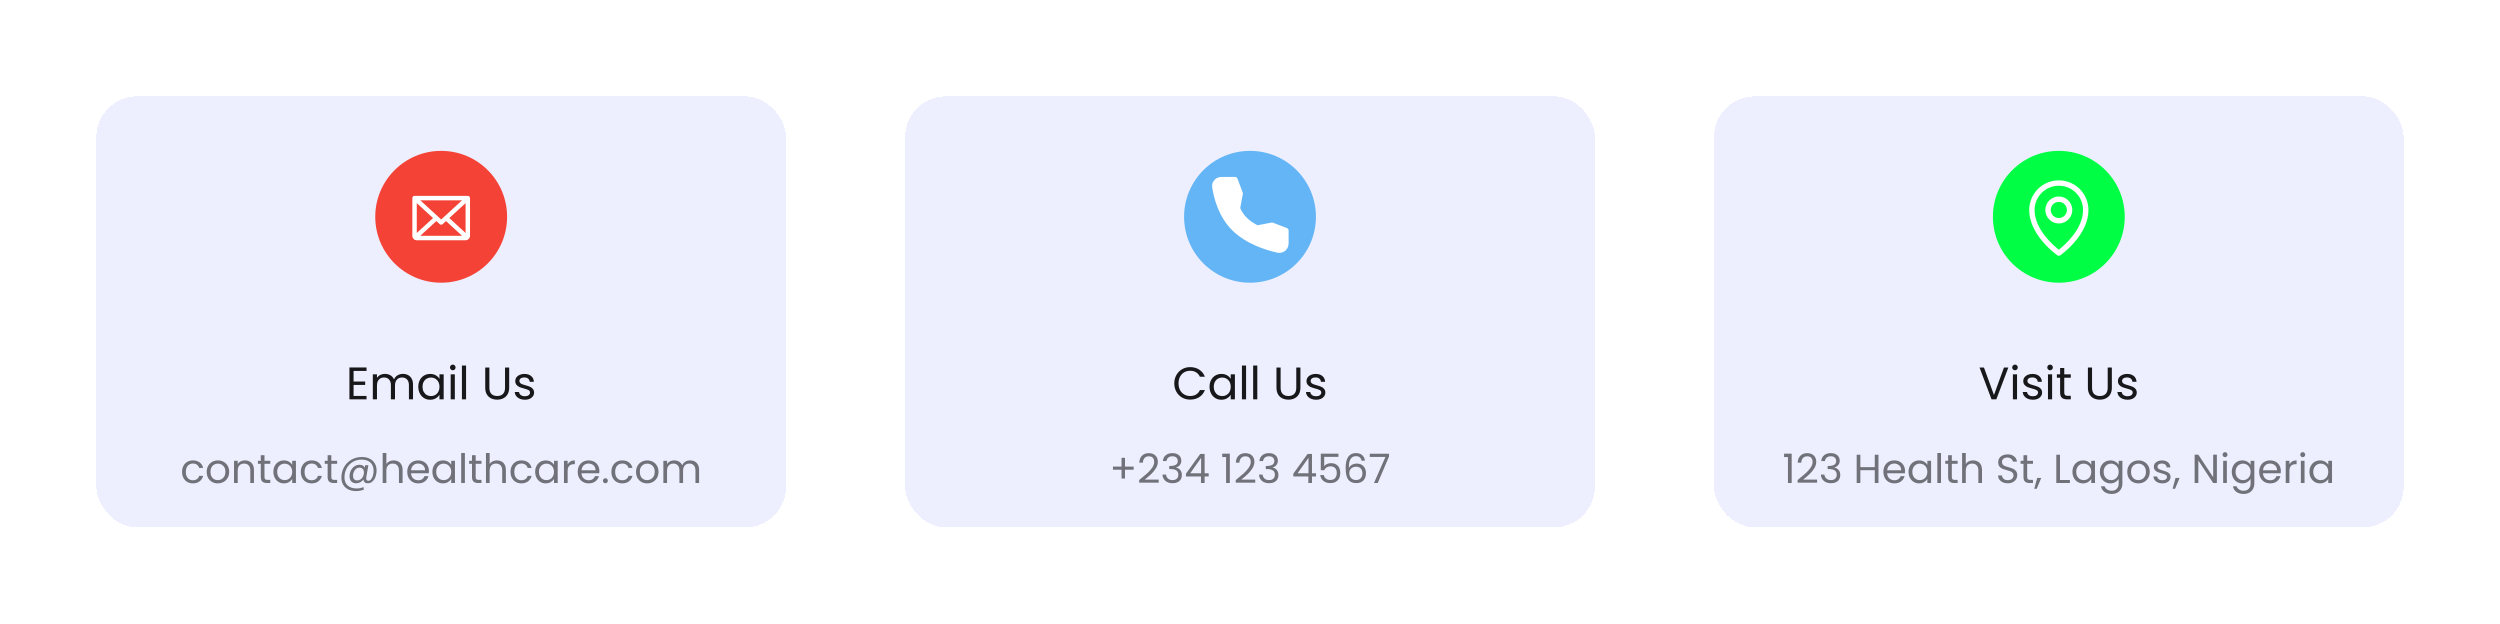 <svg width="986" height="246" viewBox="0 0 986 246" fill="none" xmlns="http://www.w3.org/2000/svg">
<g filter="url(#filter0_d_2_1136)">
<rect x="30" y="32" width="272" height="170" rx="16" fill="#EDEFFF" shape-rendering="crispEdges"/>
<circle cx="166" cy="79.5" r="26" fill="#F44336"/>
<path d="M176.5 71.25H155.5C155.268 71.25 155.045 71.342 154.881 71.506C154.717 71.67 154.625 71.893 154.625 72.125V87C154.625 87.464 154.809 87.909 155.138 88.237C155.466 88.566 155.911 88.75 156.375 88.75H175.625C176.089 88.75 176.534 88.566 176.862 88.237C177.191 87.909 177.375 87.464 177.375 87V72.125C177.375 71.893 177.283 71.67 177.119 71.506C176.955 71.342 176.732 71.25 176.5 71.25ZM166 80.563L157.75 73H174.25L166 80.563ZM162.796 80L156.375 85.885V74.115L162.796 80ZM164.091 81.187L165.404 82.395C165.565 82.543 165.776 82.626 165.996 82.626C166.215 82.626 166.426 82.543 166.587 82.395L167.9 81.187L174.244 87H157.75L164.091 81.187ZM169.204 80L175.625 74.113V85.887L169.204 80Z" fill="white"/>
<path d="M131.451 140.286V144.48H136.023V145.83H131.451V150.15H136.563V151.5H129.813V138.936H136.563V140.286H131.451ZM150.903 141.456C151.671 141.456 152.355 141.618 152.955 141.942C153.555 142.254 154.029 142.728 154.377 143.364C154.725 144 154.899 144.774 154.899 145.686V151.5H153.279V145.92C153.279 144.936 153.033 144.186 152.541 143.67C152.061 143.142 151.407 142.878 150.579 142.878C149.727 142.878 149.049 143.154 148.545 143.706C148.041 144.246 147.789 145.032 147.789 146.064V151.5H146.169V145.92C146.169 144.936 145.923 144.186 145.431 143.67C144.951 143.142 144.297 142.878 143.469 142.878C142.617 142.878 141.939 143.154 141.435 143.706C140.931 144.246 140.679 145.032 140.679 146.064V151.5H139.041V141.636H140.679V143.058C141.003 142.542 141.435 142.146 141.975 141.87C142.527 141.594 143.133 141.456 143.793 141.456C144.621 141.456 145.353 141.642 145.989 142.014C146.625 142.386 147.099 142.932 147.411 143.652C147.687 142.956 148.143 142.416 148.779 142.032C149.415 141.648 150.123 141.456 150.903 141.456ZM156.974 146.532C156.974 145.524 157.178 144.642 157.586 143.886C157.994 143.118 158.552 142.524 159.26 142.104C159.98 141.684 160.778 141.474 161.654 141.474C162.518 141.474 163.268 141.66 163.904 142.032C164.54 142.404 165.014 142.872 165.326 143.436V141.636H166.982V151.5H165.326V149.664C165.002 150.24 164.516 150.72 163.868 151.104C163.232 151.476 162.488 151.662 161.636 151.662C160.76 151.662 159.968 151.446 159.26 151.014C158.552 150.582 157.994 149.976 157.586 149.196C157.178 148.416 156.974 147.528 156.974 146.532ZM165.326 146.55C165.326 145.806 165.176 145.158 164.876 144.606C164.576 144.054 164.168 143.634 163.652 143.346C163.148 143.046 162.59 142.896 161.978 142.896C161.366 142.896 160.808 143.04 160.304 143.328C159.8 143.616 159.398 144.036 159.098 144.588C158.798 145.14 158.648 145.788 158.648 146.532C158.648 147.288 158.798 147.948 159.098 148.512C159.398 149.064 159.8 149.49 160.304 149.79C160.808 150.078 161.366 150.222 161.978 150.222C162.59 150.222 163.148 150.078 163.652 149.79C164.168 149.49 164.576 149.064 164.876 148.512C165.176 147.948 165.326 147.294 165.326 146.55ZM170.596 140.034C170.284 140.034 170.02 139.926 169.804 139.71C169.588 139.494 169.48 139.23 169.48 138.918C169.48 138.606 169.588 138.342 169.804 138.126C170.02 137.91 170.284 137.802 170.596 137.802C170.896 137.802 171.148 137.91 171.352 138.126C171.568 138.342 171.676 138.606 171.676 138.918C171.676 139.23 171.568 139.494 171.352 139.71C171.148 139.926 170.896 140.034 170.596 140.034ZM171.388 141.636V151.5H169.75V141.636H171.388ZM175.818 138.18V151.5H174.18V138.18H175.818ZM185.01 138.954V146.892C185.01 148.008 185.28 148.836 185.82 149.376C186.372 149.916 187.134 150.186 188.106 150.186C189.066 150.186 189.816 149.916 190.356 149.376C190.908 148.836 191.184 148.008 191.184 146.892V138.954H192.822V146.874C192.822 147.918 192.612 148.8 192.192 149.52C191.772 150.228 191.202 150.756 190.482 151.104C189.774 151.452 188.976 151.626 188.088 151.626C187.2 151.626 186.396 151.452 185.676 151.104C184.968 150.756 184.404 150.228 183.984 149.52C183.576 148.8 183.372 147.918 183.372 146.874V138.954H185.01ZM199.047 151.662C198.291 151.662 197.613 151.536 197.013 151.284C196.413 151.02 195.939 150.66 195.591 150.204C195.243 149.736 195.051 149.202 195.015 148.602H196.707C196.755 149.094 196.983 149.496 197.391 149.808C197.811 150.12 198.357 150.276 199.029 150.276C199.653 150.276 200.145 150.138 200.505 149.862C200.865 149.586 201.045 149.238 201.045 148.818C201.045 148.386 200.853 148.068 200.469 147.864C200.085 147.648 199.491 147.438 198.687 147.234C197.955 147.042 197.355 146.85 196.887 146.658C196.431 146.454 196.035 146.16 195.699 145.776C195.375 145.38 195.213 144.864 195.213 144.228C195.213 143.724 195.363 143.262 195.663 142.842C195.963 142.422 196.389 142.092 196.941 141.852C197.493 141.6 198.123 141.474 198.831 141.474C199.923 141.474 200.805 141.75 201.477 142.302C202.149 142.854 202.509 143.61 202.557 144.57H200.919C200.883 144.054 200.673 143.64 200.289 143.328C199.917 143.016 199.413 142.86 198.777 142.86C198.189 142.86 197.721 142.986 197.373 143.238C197.025 143.49 196.851 143.82 196.851 144.228C196.851 144.552 196.953 144.822 197.157 145.038C197.373 145.242 197.637 145.41 197.949 145.542C198.273 145.662 198.717 145.8 199.281 145.956C199.989 146.148 200.565 146.34 201.009 146.532C201.453 146.712 201.831 146.988 202.143 147.36C202.467 147.732 202.635 148.218 202.647 148.818C202.647 149.358 202.497 149.844 202.197 150.276C201.897 150.708 201.471 151.05 200.919 151.302C200.379 151.542 199.755 151.662 199.047 151.662Z" fill="#18181B"/>
<path d="M63.805 180.1C63.805 179.193 63.986 178.404 64.349 177.732C64.712 177.049 65.213 176.521 65.853 176.148C66.504 175.775 67.245 175.588 68.077 175.588C69.154 175.588 70.04 175.849 70.733 176.372C71.437 176.895 71.901 177.62 72.125 178.548H70.557C70.408 178.015 70.115 177.593 69.677 177.284C69.251 176.975 68.717 176.82 68.077 176.82C67.245 176.82 66.573 177.108 66.061 177.684C65.549 178.249 65.293 179.055 65.293 180.1C65.293 181.156 65.549 181.972 66.061 182.548C66.573 183.124 67.245 183.412 68.077 183.412C68.717 183.412 69.251 183.263 69.677 182.964C70.104 182.665 70.397 182.239 70.557 181.684H72.125C71.891 182.58 71.421 183.3 70.717 183.844C70.013 184.377 69.133 184.644 68.077 184.644C67.245 184.644 66.504 184.457 65.853 184.084C65.213 183.711 64.712 183.183 64.349 182.5C63.986 181.817 63.805 181.017 63.805 180.1ZM77.892 184.644C77.071 184.644 76.324 184.457 75.652 184.084C74.991 183.711 74.468 183.183 74.084 182.5C73.711 181.807 73.524 181.007 73.524 180.1C73.524 179.204 73.716 178.415 74.1 177.732C74.495 177.039 75.028 176.511 75.7 176.148C76.372 175.775 77.124 175.588 77.956 175.588C78.788 175.588 79.54 175.775 80.212 176.148C80.884 176.511 81.412 177.033 81.796 177.716C82.191 178.399 82.388 179.193 82.388 180.1C82.388 181.007 82.185 181.807 81.78 182.5C81.385 183.183 80.847 183.711 80.164 184.084C79.481 184.457 78.724 184.644 77.892 184.644ZM77.892 183.364C78.415 183.364 78.905 183.241 79.364 182.996C79.823 182.751 80.191 182.383 80.468 181.892C80.756 181.401 80.9 180.804 80.9 180.1C80.9 179.396 80.761 178.799 80.484 178.308C80.207 177.817 79.844 177.455 79.396 177.22C78.948 176.975 78.463 176.852 77.94 176.852C77.407 176.852 76.916 176.975 76.468 177.22C76.031 177.455 75.679 177.817 75.412 178.308C75.145 178.799 75.012 179.396 75.012 180.1C75.012 180.815 75.14 181.417 75.396 181.908C75.663 182.399 76.015 182.767 76.452 183.012C76.889 183.247 77.369 183.364 77.892 183.364ZM88.574 175.572C89.641 175.572 90.505 175.897 91.166 176.548C91.828 177.188 92.158 178.116 92.158 179.332V184.5H90.718V179.54C90.718 178.665 90.5 177.999 90.062 177.54C89.625 177.071 89.028 176.836 88.27 176.836C87.502 176.836 86.889 177.076 86.43 177.556C85.982 178.036 85.758 178.735 85.758 179.652V184.5H84.302V175.732H85.758V176.98C86.046 176.532 86.436 176.185 86.926 175.94C87.428 175.695 87.977 175.572 88.574 175.572ZM96.313 176.932V182.1C96.313 182.527 96.403 182.831 96.585 183.012C96.766 183.183 97.081 183.268 97.529 183.268H98.601V184.5H97.289C96.478 184.5 95.87 184.313 95.465 183.94C95.059 183.567 94.857 182.953 94.857 182.1V176.932H93.721V175.732H94.857V173.524H96.313V175.732H98.601V176.932H96.313ZM99.821 180.084C99.821 179.188 100.002 178.404 100.365 177.732C100.727 177.049 101.223 176.521 101.853 176.148C102.493 175.775 103.202 175.588 103.981 175.588C104.749 175.588 105.415 175.753 105.981 176.084C106.546 176.415 106.967 176.831 107.245 177.332V175.732H108.717V184.5H107.245V182.868C106.957 183.38 106.525 183.807 105.949 184.148C105.383 184.479 104.722 184.644 103.965 184.644C103.186 184.644 102.482 184.452 101.853 184.068C101.223 183.684 100.727 183.145 100.365 182.452C100.002 181.759 99.821 180.969 99.821 180.084ZM107.245 180.1C107.245 179.439 107.111 178.863 106.845 178.372C106.578 177.881 106.215 177.508 105.757 177.252C105.309 176.985 104.813 176.852 104.269 176.852C103.725 176.852 103.229 176.98 102.781 177.236C102.333 177.492 101.975 177.865 101.709 178.356C101.442 178.847 101.309 179.423 101.309 180.084C101.309 180.756 101.442 181.343 101.709 181.844C101.975 182.335 102.333 182.713 102.781 182.98C103.229 183.236 103.725 183.364 104.269 183.364C104.813 183.364 105.309 183.236 105.757 182.98C106.215 182.713 106.578 182.335 106.845 181.844C107.111 181.343 107.245 180.761 107.245 180.1ZM110.633 180.1C110.633 179.193 110.815 178.404 111.177 177.732C111.54 177.049 112.041 176.521 112.681 176.148C113.332 175.775 114.073 175.588 114.905 175.588C115.983 175.588 116.868 175.849 117.561 176.372C118.265 176.895 118.729 177.62 118.953 178.548H117.385C117.236 178.015 116.943 177.593 116.505 177.284C116.079 176.975 115.545 176.82 114.905 176.82C114.073 176.82 113.401 177.108 112.889 177.684C112.377 178.249 112.121 179.055 112.121 180.1C112.121 181.156 112.377 181.972 112.889 182.548C113.401 183.124 114.073 183.412 114.905 183.412C115.545 183.412 116.079 183.263 116.505 182.964C116.932 182.665 117.225 182.239 117.385 181.684H118.953C118.719 182.58 118.249 183.3 117.545 183.844C116.841 184.377 115.961 184.644 114.905 184.644C114.073 184.644 113.332 184.457 112.681 184.084C112.041 183.711 111.54 183.183 111.177 182.5C110.815 181.817 110.633 181.017 110.633 180.1ZM122.672 176.932V182.1C122.672 182.527 122.763 182.831 122.944 183.012C123.125 183.183 123.44 183.268 123.888 183.268H124.96V184.5H123.648C122.837 184.5 122.229 184.313 121.824 183.94C121.419 183.567 121.216 182.953 121.216 182.1V176.932H120.08V175.732H121.216V173.524H122.672V175.732H124.96V176.932H122.672ZM134.724 174.244C135.908 174.244 136.938 174.468 137.812 174.916C138.687 175.364 139.359 175.993 139.828 176.804C140.298 177.604 140.532 178.532 140.532 179.588C140.532 180.431 140.394 181.241 140.116 182.02C139.839 182.788 139.434 183.412 138.9 183.892C138.378 184.372 137.764 184.612 137.06 184.612C136.527 184.612 136.116 184.479 135.828 184.212C135.54 183.945 135.375 183.583 135.332 183.124C135.002 183.583 134.58 183.945 134.068 184.212C133.567 184.479 133.034 184.612 132.468 184.612C131.658 184.612 131.018 184.367 130.548 183.876C130.09 183.375 129.86 182.703 129.86 181.86C129.86 181.06 130.026 180.313 130.356 179.62C130.698 178.927 131.167 178.372 131.764 177.956C132.362 177.529 133.039 177.316 133.796 177.316C134.81 177.316 135.492 177.7 135.844 178.468L136.02 177.476H137.284L136.484 182.1C136.452 182.303 136.436 182.489 136.436 182.66C136.436 183.3 136.719 183.62 137.284 183.62C137.711 183.62 138.079 183.417 138.388 183.012C138.708 182.607 138.948 182.1 139.108 181.492C139.268 180.873 139.348 180.265 139.348 179.668C139.348 178.271 138.927 177.188 138.084 176.42C137.252 175.652 136.074 175.268 134.548 175.268C133.279 175.268 132.132 175.577 131.108 176.196C130.095 176.804 129.3 177.641 128.724 178.708C128.148 179.775 127.86 180.953 127.86 182.244C127.85 183.652 128.271 184.735 129.124 185.492C129.978 186.26 131.162 186.644 132.676 186.644C133.679 186.644 134.564 186.463 135.332 186.1L135.524 187.092C134.575 187.487 133.53 187.684 132.388 187.684C131.247 187.684 130.239 187.465 129.364 187.028C128.5 186.601 127.828 185.983 127.348 185.172C126.879 184.372 126.644 183.439 126.644 182.372C126.644 180.868 126.991 179.497 127.684 178.26C128.378 177.012 129.338 176.031 130.564 175.316C131.802 174.601 133.188 174.244 134.724 174.244ZM132.9 183.476C133.38 183.476 133.823 183.337 134.228 183.06C134.634 182.772 134.954 182.388 135.188 181.908C135.423 181.417 135.54 180.884 135.54 180.308C135.54 179.753 135.386 179.305 135.076 178.964C134.778 178.612 134.351 178.436 133.796 178.436C133.284 178.436 132.831 178.591 132.436 178.9C132.052 179.199 131.754 179.599 131.54 180.1C131.327 180.591 131.22 181.103 131.22 181.636C131.22 182.201 131.364 182.649 131.652 182.98C131.94 183.311 132.356 183.476 132.9 183.476ZM147.279 175.572C147.941 175.572 148.538 175.716 149.071 176.004C149.605 176.281 150.021 176.703 150.319 177.268C150.629 177.833 150.783 178.521 150.783 179.332V184.5H149.343V179.54C149.343 178.665 149.125 177.999 148.687 177.54C148.25 177.071 147.653 176.836 146.895 176.836C146.127 176.836 145.514 177.076 145.055 177.556C144.607 178.036 144.383 178.735 144.383 179.652V184.5H142.927V172.66H144.383V176.98C144.671 176.532 145.066 176.185 145.567 175.94C146.079 175.695 146.65 175.572 147.279 175.572ZM161.162 179.78C161.162 180.057 161.146 180.351 161.114 180.66H154.106C154.159 181.524 154.452 182.201 154.986 182.692C155.53 183.172 156.186 183.412 156.954 183.412C157.583 183.412 158.106 183.268 158.522 182.98C158.948 182.681 159.247 182.287 159.418 181.796H160.986C160.751 182.639 160.282 183.327 159.578 183.86C158.874 184.383 157.999 184.644 156.954 184.644C156.122 184.644 155.375 184.457 154.714 184.084C154.063 183.711 153.551 183.183 153.178 182.5C152.804 181.807 152.618 181.007 152.618 180.1C152.618 179.193 152.799 178.399 153.162 177.716C153.524 177.033 154.031 176.511 154.682 176.148C155.343 175.775 156.1 175.588 156.954 175.588C157.786 175.588 158.522 175.769 159.162 176.132C159.802 176.495 160.292 176.996 160.634 177.636C160.986 178.265 161.162 178.98 161.162 179.78ZM159.658 179.476C159.658 178.921 159.535 178.447 159.29 178.052C159.044 177.647 158.708 177.343 158.282 177.14C157.866 176.927 157.402 176.82 156.89 176.82C156.154 176.82 155.524 177.055 155.002 177.524C154.49 177.993 154.196 178.644 154.122 179.476H159.658ZM162.54 180.084C162.54 179.188 162.721 178.404 163.084 177.732C163.446 177.049 163.942 176.521 164.572 176.148C165.212 175.775 165.921 175.588 166.7 175.588C167.468 175.588 168.134 175.753 168.7 176.084C169.265 176.415 169.686 176.831 169.964 177.332V175.732H171.436V184.5H169.964V182.868C169.676 183.38 169.244 183.807 168.668 184.148C168.102 184.479 167.441 184.644 166.684 184.644C165.905 184.644 165.201 184.452 164.572 184.068C163.942 183.684 163.446 183.145 163.084 182.452C162.721 181.759 162.54 180.969 162.54 180.084ZM169.964 180.1C169.964 179.439 169.83 178.863 169.564 178.372C169.297 177.881 168.934 177.508 168.476 177.252C168.028 176.985 167.532 176.852 166.988 176.852C166.444 176.852 165.948 176.98 165.5 177.236C165.052 177.492 164.694 177.865 164.428 178.356C164.161 178.847 164.028 179.423 164.028 180.084C164.028 180.756 164.161 181.343 164.428 181.844C164.694 182.335 165.052 182.713 165.5 182.98C165.948 183.236 166.444 183.364 166.988 183.364C167.532 183.364 168.028 183.236 168.476 182.98C168.934 182.713 169.297 182.335 169.564 181.844C169.83 181.343 169.964 180.761 169.964 180.1ZM175.352 172.66V184.5H173.896V172.66H175.352ZM179.61 176.932V182.1C179.61 182.527 179.7 182.831 179.882 183.012C180.063 183.183 180.378 183.268 180.826 183.268H181.898V184.5H180.586C179.775 184.5 179.167 184.313 178.762 183.94C178.356 183.567 178.154 182.953 178.154 182.1V176.932H177.018V175.732H178.154V173.524H179.61V175.732H181.898V176.932H179.61ZM188.014 175.572C188.675 175.572 189.272 175.716 189.806 176.004C190.339 176.281 190.755 176.703 191.054 177.268C191.363 177.833 191.518 178.521 191.518 179.332V184.5H190.078V179.54C190.078 178.665 189.859 177.999 189.422 177.54C188.984 177.071 188.387 176.836 187.63 176.836C186.862 176.836 186.248 177.076 185.79 177.556C185.342 178.036 185.118 178.735 185.118 179.652V184.5H183.662V172.66H185.118V176.98C185.406 176.532 185.8 176.185 186.302 175.94C186.814 175.695 187.384 175.572 188.014 175.572ZM193.352 180.1C193.352 179.193 193.533 178.404 193.896 177.732C194.259 177.049 194.76 176.521 195.4 176.148C196.051 175.775 196.792 175.588 197.624 175.588C198.701 175.588 199.587 175.849 200.28 176.372C200.984 176.895 201.448 177.62 201.672 178.548H200.104C199.955 178.015 199.661 177.593 199.224 177.284C198.797 176.975 198.264 176.82 197.624 176.82C196.792 176.82 196.12 177.108 195.608 177.684C195.096 178.249 194.84 179.055 194.84 180.1C194.84 181.156 195.096 181.972 195.608 182.548C196.12 183.124 196.792 183.412 197.624 183.412C198.264 183.412 198.797 183.263 199.224 182.964C199.651 182.665 199.944 182.239 200.104 181.684H201.672C201.437 182.58 200.968 183.3 200.264 183.844C199.56 184.377 198.68 184.644 197.624 184.644C196.792 184.644 196.051 184.457 195.4 184.084C194.76 183.711 194.259 183.183 193.896 182.5C193.533 181.817 193.352 181.017 193.352 180.1ZM203.071 180.084C203.071 179.188 203.252 178.404 203.615 177.732C203.977 177.049 204.473 176.521 205.103 176.148C205.743 175.775 206.452 175.588 207.231 175.588C207.999 175.588 208.665 175.753 209.231 176.084C209.796 176.415 210.217 176.831 210.495 177.332V175.732H211.967V184.5H210.495V182.868C210.207 183.38 209.775 183.807 209.199 184.148C208.633 184.479 207.972 184.644 207.215 184.644C206.436 184.644 205.732 184.452 205.103 184.068C204.473 183.684 203.977 183.145 203.615 182.452C203.252 181.759 203.071 180.969 203.071 180.084ZM210.495 180.1C210.495 179.439 210.361 178.863 210.095 178.372C209.828 177.881 209.465 177.508 209.007 177.252C208.559 176.985 208.063 176.852 207.519 176.852C206.975 176.852 206.479 176.98 206.031 177.236C205.583 177.492 205.225 177.865 204.959 178.356C204.692 178.847 204.559 179.423 204.559 180.084C204.559 180.756 204.692 181.343 204.959 181.844C205.225 182.335 205.583 182.713 206.031 182.98C206.479 183.236 206.975 183.364 207.519 183.364C208.063 183.364 208.559 183.236 209.007 182.98C209.465 182.713 209.828 182.335 210.095 181.844C210.361 181.343 210.495 180.761 210.495 180.1ZM215.883 177.156C216.139 176.655 216.502 176.265 216.971 175.988C217.451 175.711 218.033 175.572 218.715 175.572V177.076H218.331C216.699 177.076 215.883 177.961 215.883 179.732V184.5H214.427V175.732H215.883V177.156ZM228.396 179.78C228.396 180.057 228.38 180.351 228.348 180.66H221.34C221.393 181.524 221.687 182.201 222.22 182.692C222.764 183.172 223.42 183.412 224.188 183.412C224.817 183.412 225.34 183.268 225.756 182.98C226.183 182.681 226.481 182.287 226.652 181.796H228.22C227.985 182.639 227.516 183.327 226.812 183.86C226.108 184.383 225.233 184.644 224.188 184.644C223.356 184.644 222.609 184.457 221.948 184.084C221.297 183.711 220.785 183.183 220.412 182.5C220.039 181.807 219.852 181.007 219.852 180.1C219.852 179.193 220.033 178.399 220.396 177.716C220.759 177.033 221.265 176.511 221.916 176.148C222.577 175.775 223.335 175.588 224.188 175.588C225.02 175.588 225.756 175.769 226.396 176.132C227.036 176.495 227.527 176.996 227.868 177.636C228.22 178.265 228.396 178.98 228.396 179.78ZM226.892 179.476C226.892 178.921 226.769 178.447 226.524 178.052C226.279 177.647 225.943 177.343 225.516 177.14C225.1 176.927 224.636 176.82 224.124 176.82C223.388 176.82 222.759 177.055 222.236 177.524C221.724 177.993 221.431 178.644 221.356 179.476H226.892ZM230.782 184.596C230.505 184.596 230.27 184.5 230.078 184.308C229.886 184.116 229.79 183.881 229.79 183.604C229.79 183.327 229.886 183.092 230.078 182.9C230.27 182.708 230.505 182.612 230.782 182.612C231.049 182.612 231.273 182.708 231.454 182.9C231.646 183.092 231.742 183.327 231.742 183.604C231.742 183.881 231.646 184.116 231.454 184.308C231.273 184.5 231.049 184.596 230.782 184.596ZM233.133 180.1C233.133 179.193 233.315 178.404 233.677 177.732C234.04 177.049 234.541 176.521 235.181 176.148C235.832 175.775 236.573 175.588 237.405 175.588C238.483 175.588 239.368 175.849 240.061 176.372C240.765 176.895 241.229 177.62 241.453 178.548H239.885C239.736 178.015 239.443 177.593 239.005 177.284C238.579 176.975 238.045 176.82 237.405 176.82C236.573 176.82 235.901 177.108 235.389 177.684C234.877 178.249 234.621 179.055 234.621 180.1C234.621 181.156 234.877 181.972 235.389 182.548C235.901 183.124 236.573 183.412 237.405 183.412C238.045 183.412 238.579 183.263 239.005 182.964C239.432 182.665 239.725 182.239 239.885 181.684H241.453C241.219 182.58 240.749 183.3 240.045 183.844C239.341 184.377 238.461 184.644 237.405 184.644C236.573 184.644 235.832 184.457 235.181 184.084C234.541 183.711 234.04 183.183 233.677 182.5C233.315 181.817 233.133 181.017 233.133 180.1ZM247.22 184.644C246.399 184.644 245.652 184.457 244.98 184.084C244.319 183.711 243.796 183.183 243.412 182.5C243.039 181.807 242.852 181.007 242.852 180.1C242.852 179.204 243.044 178.415 243.428 177.732C243.823 177.039 244.356 176.511 245.028 176.148C245.7 175.775 246.452 175.588 247.284 175.588C248.116 175.588 248.868 175.775 249.54 176.148C250.212 176.511 250.74 177.033 251.124 177.716C251.519 178.399 251.716 179.193 251.716 180.1C251.716 181.007 251.513 181.807 251.108 182.5C250.713 183.183 250.175 183.711 249.492 184.084C248.809 184.457 248.052 184.644 247.22 184.644ZM247.22 183.364C247.743 183.364 248.233 183.241 248.692 182.996C249.151 182.751 249.519 182.383 249.796 181.892C250.084 181.401 250.228 180.804 250.228 180.1C250.228 179.396 250.089 178.799 249.812 178.308C249.535 177.817 249.172 177.455 248.724 177.22C248.276 176.975 247.791 176.852 247.268 176.852C246.735 176.852 246.244 176.975 245.796 177.22C245.359 177.455 245.007 177.817 244.74 178.308C244.473 178.799 244.34 179.396 244.34 180.1C244.34 180.815 244.468 181.417 244.724 181.908C244.991 182.399 245.343 182.767 245.78 183.012C246.217 183.247 246.697 183.364 247.22 183.364ZM264.174 175.572C264.857 175.572 265.465 175.716 265.998 176.004C266.532 176.281 266.953 176.703 267.262 177.268C267.572 177.833 267.726 178.521 267.726 179.332V184.5H266.286V179.54C266.286 178.665 266.068 177.999 265.63 177.54C265.204 177.071 264.622 176.836 263.886 176.836C263.129 176.836 262.526 177.081 262.078 177.572C261.63 178.052 261.406 178.751 261.406 179.668V184.5H259.966V179.54C259.966 178.665 259.748 177.999 259.31 177.54C258.884 177.071 258.302 176.836 257.566 176.836C256.809 176.836 256.206 177.081 255.758 177.572C255.31 178.052 255.086 178.751 255.086 179.668V184.5H253.63V175.732H255.086V176.996C255.374 176.537 255.758 176.185 256.238 175.94C256.729 175.695 257.268 175.572 257.854 175.572C258.59 175.572 259.241 175.737 259.806 176.068C260.372 176.399 260.793 176.884 261.07 177.524C261.316 176.905 261.721 176.425 262.286 176.084C262.852 175.743 263.481 175.572 264.174 175.572Z" fill="#71717A"/>
</g>
<g filter="url(#filter1_d_2_1136)">
<rect x="349" y="32" width="272" height="170" rx="16" fill="#EDEFFF" shape-rendering="crispEdges"/>
<circle cx="485" cy="79.5" r="26" fill="#64B5F5"/>
<path fill-rule="evenodd" clip-rule="evenodd" d="M473.756 63.771H479.07C479.286 63.771 479.497 63.837 479.675 63.96C479.852 64.083 479.988 64.257 480.064 64.459L482.127 69.942C482.195 70.123 482.212 70.32 482.177 70.51L481.143 76.052C482.413 79.038 484.511 81.046 487.989 82.846L493.465 81.784C493.659 81.746 493.86 81.764 494.046 81.835L499.545 83.931C499.746 84.008 499.919 84.144 500.041 84.321C500.163 84.498 500.229 84.708 500.229 84.923V90.001C500.229 92.304 498.201 94.172 495.826 93.656C491.501 92.715 483.487 90.322 477.874 84.709C472.497 79.333 470.695 71.907 470.09 67.893C469.743 65.601 471.58 63.771 473.756 63.771Z" fill="white"/>
<path d="M455.135 145.218C455.135 143.994 455.411 142.896 455.963 141.924C456.515 140.94 457.265 140.172 458.213 139.62C459.173 139.068 460.235 138.792 461.399 138.792C462.767 138.792 463.961 139.122 464.981 139.782C466.001 140.442 466.745 141.378 467.213 142.59H465.251C464.903 141.834 464.399 141.252 463.739 140.844C463.091 140.436 462.311 140.232 461.399 140.232C460.523 140.232 459.737 140.436 459.041 140.844C458.345 141.252 457.799 141.834 457.403 142.59C457.007 143.334 456.809 144.21 456.809 145.218C456.809 146.214 457.007 147.09 457.403 147.846C457.799 148.59 458.345 149.166 459.041 149.574C459.737 149.982 460.523 150.186 461.399 150.186C462.311 150.186 463.091 149.988 463.739 149.592C464.399 149.184 464.903 148.602 465.251 147.846H467.213C466.745 149.046 466.001 149.976 464.981 150.636C463.961 151.284 462.767 151.608 461.399 151.608C460.235 151.608 459.173 151.338 458.213 150.798C457.265 150.246 456.515 149.484 455.963 148.512C455.411 147.54 455.135 146.442 455.135 145.218ZM469.04 146.532C469.04 145.524 469.244 144.642 469.652 143.886C470.06 143.118 470.618 142.524 471.326 142.104C472.046 141.684 472.844 141.474 473.72 141.474C474.584 141.474 475.334 141.66 475.97 142.032C476.606 142.404 477.08 142.872 477.392 143.436V141.636H479.048V151.5H477.392V149.664C477.068 150.24 476.582 150.72 475.934 151.104C475.298 151.476 474.554 151.662 473.702 151.662C472.826 151.662 472.034 151.446 471.326 151.014C470.618 150.582 470.06 149.976 469.652 149.196C469.244 148.416 469.04 147.528 469.04 146.532ZM477.392 146.55C477.392 145.806 477.242 145.158 476.942 144.606C476.642 144.054 476.234 143.634 475.718 143.346C475.214 143.046 474.656 142.896 474.044 142.896C473.432 142.896 472.874 143.04 472.37 143.328C471.866 143.616 471.464 144.036 471.164 144.588C470.864 145.14 470.714 145.788 470.714 146.532C470.714 147.288 470.864 147.948 471.164 148.512C471.464 149.064 471.866 149.49 472.37 149.79C472.874 150.078 473.432 150.222 474.044 150.222C474.656 150.222 475.214 150.078 475.718 149.79C476.234 149.49 476.642 149.064 476.942 148.512C477.242 147.948 477.392 147.294 477.392 146.55ZM483.454 138.18V151.5H481.816V138.18H483.454ZM487.883 138.18V151.5H486.245V138.18H487.883ZM497.076 138.954V146.892C497.076 148.008 497.346 148.836 497.886 149.376C498.438 149.916 499.2 150.186 500.172 150.186C501.132 150.186 501.882 149.916 502.422 149.376C502.974 148.836 503.25 148.008 503.25 146.892V138.954H504.888V146.874C504.888 147.918 504.678 148.8 504.258 149.52C503.838 150.228 503.268 150.756 502.548 151.104C501.84 151.452 501.042 151.626 500.154 151.626C499.266 151.626 498.462 151.452 497.742 151.104C497.034 150.756 496.47 150.228 496.05 149.52C495.642 148.8 495.438 147.918 495.438 146.874V138.954H497.076ZM511.112 151.662C510.356 151.662 509.678 151.536 509.078 151.284C508.478 151.02 508.004 150.66 507.656 150.204C507.308 149.736 507.116 149.202 507.08 148.602H508.772C508.82 149.094 509.048 149.496 509.456 149.808C509.876 150.12 510.422 150.276 511.094 150.276C511.718 150.276 512.21 150.138 512.57 149.862C512.93 149.586 513.11 149.238 513.11 148.818C513.11 148.386 512.918 148.068 512.534 147.864C512.15 147.648 511.556 147.438 510.752 147.234C510.02 147.042 509.42 146.85 508.952 146.658C508.496 146.454 508.1 146.16 507.764 145.776C507.44 145.38 507.278 144.864 507.278 144.228C507.278 143.724 507.428 143.262 507.728 142.842C508.028 142.422 508.454 142.092 509.006 141.852C509.558 141.6 510.188 141.474 510.896 141.474C511.988 141.474 512.87 141.75 513.542 142.302C514.214 142.854 514.574 143.61 514.622 144.57H512.984C512.948 144.054 512.738 143.64 512.354 143.328C511.982 143.016 511.478 142.86 510.842 142.86C510.254 142.86 509.786 142.986 509.438 143.238C509.09 143.49 508.916 143.82 508.916 144.228C508.916 144.552 509.018 144.822 509.222 145.038C509.438 145.242 509.702 145.41 510.014 145.542C510.338 145.662 510.782 145.8 511.346 145.956C512.054 146.148 512.63 146.34 513.074 146.532C513.518 146.712 513.896 146.988 514.208 147.36C514.532 147.732 514.7 148.218 514.712 148.818C514.712 149.358 514.562 149.844 514.262 150.276C513.962 150.708 513.536 151.05 512.984 151.302C512.444 151.542 511.82 151.662 511.112 151.662Z" fill="#18181B"/>
<path d="M439.107 179.268H435.699V182.724H434.339V179.268H430.947V178.036H434.339V174.564H435.699V178.036H439.107V179.268ZM441.293 183.332C442.647 182.244 443.709 181.353 444.477 180.66C445.245 179.956 445.89 179.225 446.413 178.468C446.946 177.7 447.213 176.948 447.213 176.212C447.213 175.519 447.042 174.975 446.701 174.58C446.37 174.175 445.831 173.972 445.085 173.972C444.359 173.972 443.794 174.201 443.389 174.66C442.994 175.108 442.781 175.711 442.749 176.468H441.341C441.383 175.273 441.746 174.351 442.429 173.7C443.111 173.049 443.991 172.724 445.069 172.724C446.167 172.724 447.037 173.028 447.677 173.636C448.327 174.244 448.653 175.081 448.653 176.148C448.653 177.033 448.386 177.897 447.853 178.74C447.33 179.572 446.733 180.308 446.061 180.948C445.389 181.577 444.53 182.313 443.485 183.156H448.989V184.372H441.293V183.332ZM450.64 175.844C450.714 174.863 451.093 174.095 451.776 173.54C452.458 172.985 453.344 172.708 454.432 172.708C455.157 172.708 455.781 172.841 456.304 173.108C456.837 173.364 457.237 173.716 457.504 174.164C457.781 174.612 457.92 175.119 457.92 175.684C457.92 176.345 457.728 176.916 457.344 177.396C456.97 177.876 456.48 178.185 455.872 178.324V178.404C456.565 178.575 457.114 178.911 457.52 179.412C457.925 179.913 458.128 180.569 458.128 181.38C458.128 181.988 457.989 182.537 457.712 183.028C457.434 183.508 457.018 183.887 456.464 184.164C455.909 184.441 455.242 184.58 454.464 184.58C453.333 184.58 452.405 184.287 451.68 183.7C450.954 183.103 450.549 182.26 450.464 181.172H451.872C451.946 181.812 452.208 182.335 452.656 182.74C453.104 183.145 453.701 183.348 454.448 183.348C455.194 183.348 455.76 183.156 456.144 182.772C456.538 182.377 456.736 181.871 456.736 181.252C456.736 180.452 456.469 179.876 455.936 179.524C455.402 179.172 454.597 178.996 453.52 178.996H453.152V177.78H453.536C454.517 177.769 455.258 177.609 455.76 177.3C456.261 176.98 456.512 176.489 456.512 175.828C456.512 175.263 456.325 174.809 455.952 174.468C455.589 174.127 455.066 173.956 454.384 173.956C453.722 173.956 453.189 174.127 452.784 174.468C452.378 174.809 452.138 175.268 452.064 175.844H450.64ZM459.742 181.924V180.82L465.358 173.044H467.102V180.66H468.702V181.924H467.102V184.5H465.662V181.924H459.742ZM465.726 174.564L461.422 180.66H465.726V174.564ZM474.038 174.26V172.932H477.046V184.5H475.574V174.26H474.038ZM479.371 183.332C480.725 182.244 481.787 181.353 482.555 180.66C483.323 179.956 483.968 179.225 484.491 178.468C485.024 177.7 485.291 176.948 485.291 176.212C485.291 175.519 485.12 174.975 484.779 174.58C484.448 174.175 483.909 173.972 483.163 173.972C482.437 173.972 481.872 174.201 481.467 174.66C481.072 175.108 480.859 175.711 480.827 176.468H479.419C479.461 175.273 479.824 174.351 480.507 173.7C481.189 173.049 482.069 172.724 483.147 172.724C484.245 172.724 485.115 173.028 485.755 173.636C486.405 174.244 486.731 175.081 486.731 176.148C486.731 177.033 486.464 177.897 485.931 178.74C485.408 179.572 484.811 180.308 484.139 180.948C483.467 181.577 482.608 182.313 481.563 183.156H487.067V184.372H479.371V183.332ZM488.718 175.844C488.792 174.863 489.171 174.095 489.854 173.54C490.536 172.985 491.422 172.708 492.51 172.708C493.235 172.708 493.859 172.841 494.382 173.108C494.915 173.364 495.315 173.716 495.582 174.164C495.859 174.612 495.998 175.119 495.998 175.684C495.998 176.345 495.806 176.916 495.422 177.396C495.048 177.876 494.558 178.185 493.95 178.324V178.404C494.643 178.575 495.192 178.911 495.598 179.412C496.003 179.913 496.206 180.569 496.206 181.38C496.206 181.988 496.067 182.537 495.79 183.028C495.512 183.508 495.096 183.887 494.542 184.164C493.987 184.441 493.32 184.58 492.542 184.58C491.411 184.58 490.483 184.287 489.758 183.7C489.032 183.103 488.627 182.26 488.542 181.172H489.95C490.024 181.812 490.286 182.335 490.734 182.74C491.182 183.145 491.779 183.348 492.526 183.348C493.272 183.348 493.838 183.156 494.222 182.772C494.616 182.377 494.814 181.871 494.814 181.252C494.814 180.452 494.547 179.876 494.014 179.524C493.48 179.172 492.675 178.996 491.598 178.996H491.23V177.78H491.614C492.595 177.769 493.336 177.609 493.838 177.3C494.339 176.98 494.59 176.489 494.59 175.828C494.59 175.263 494.403 174.809 494.03 174.468C493.667 174.127 493.144 173.956 492.462 173.956C491.8 173.956 491.267 174.127 490.862 174.468C490.456 174.809 490.216 175.268 490.142 175.844H488.718ZM502.085 181.924V180.82L507.701 173.044H509.445V180.66H511.045V181.924H509.445V184.5H508.005V181.924H502.085ZM508.069 174.564L503.765 180.66H508.069V174.564ZM519.876 174.196H514.26V177.844C514.505 177.503 514.868 177.225 515.348 177.012C515.828 176.788 516.345 176.676 516.9 176.676C517.785 176.676 518.505 176.863 519.06 177.236C519.614 177.599 520.009 178.073 520.244 178.66C520.489 179.236 520.612 179.849 520.612 180.5C520.612 181.268 520.468 181.956 520.18 182.564C519.892 183.172 519.449 183.652 518.852 184.004C518.265 184.356 517.534 184.532 516.66 184.532C515.54 184.532 514.633 184.244 513.94 183.668C513.246 183.092 512.825 182.324 512.676 181.364H514.1C514.238 181.972 514.532 182.447 514.98 182.788C515.428 183.129 515.993 183.3 516.676 183.3C517.518 183.3 518.153 183.049 518.58 182.548C519.006 182.036 519.22 181.364 519.22 180.532C519.22 179.7 519.006 179.06 518.58 178.612C518.153 178.153 517.524 177.924 516.692 177.924C516.126 177.924 515.63 178.063 515.204 178.34C514.788 178.607 514.484 178.975 514.292 179.444H512.916V172.916H519.876V174.196ZM528.995 175.684C528.76 174.5 528.029 173.908 526.803 173.908C525.853 173.908 525.144 174.276 524.675 175.012C524.205 175.737 523.976 176.937 523.987 178.612C524.232 178.057 524.637 177.625 525.203 177.316C525.779 176.996 526.419 176.836 527.123 176.836C528.221 176.836 529.096 177.177 529.747 177.86C530.408 178.543 530.739 179.487 530.739 180.692C530.739 181.417 530.595 182.068 530.307 182.644C530.029 183.22 529.603 183.679 529.027 184.02C528.461 184.361 527.773 184.532 526.963 184.532C525.864 184.532 525.005 184.287 524.387 183.796C523.768 183.305 523.336 182.628 523.091 181.764C522.845 180.9 522.723 179.833 522.723 178.564C522.723 174.649 524.088 172.692 526.819 172.692C527.864 172.692 528.685 172.975 529.283 173.54C529.88 174.105 530.232 174.82 530.339 175.684H528.995ZM526.819 178.068C526.36 178.068 525.928 178.164 525.523 178.356C525.117 178.537 524.787 178.82 524.531 179.204C524.285 179.577 524.163 180.036 524.163 180.58C524.163 181.391 524.397 182.052 524.867 182.564C525.336 183.065 526.008 183.316 526.883 183.316C527.629 183.316 528.221 183.087 528.659 182.628C529.107 182.159 529.331 181.529 529.331 180.74C529.331 179.908 529.117 179.257 528.691 178.788C528.264 178.308 527.64 178.068 526.819 178.068ZM539.823 174.068L535.375 184.5H533.903L538.415 174.212H532.239V172.964H539.823V174.068Z" fill="#71717A"/>
</g>
<g filter="url(#filter2_d_2_1136)">
<rect x="668" y="32" width="272" height="170" rx="16" fill="#EDEFFF" shape-rendering="crispEdges"/>
<circle cx="804" cy="79.5" r="26" fill="#00FF44"/>
<path d="M804 71.5C802.949 71.5 801.922 71.812 801.049 72.395C800.175 72.979 799.494 73.809 799.092 74.779C798.69 75.75 798.585 76.818 798.79 77.849C798.995 78.879 799.501 79.826 800.243 80.569C800.986 81.312 801.933 81.818 802.964 82.023C803.994 82.228 805.062 82.123 806.033 81.721C807.004 81.319 807.833 80.638 808.417 79.764C809.001 78.89 809.312 77.863 809.312 76.812C809.312 75.403 808.753 74.052 807.757 73.056C806.76 72.06 805.409 71.5 804 71.5ZM804 80C803.37 80 802.753 79.813 802.229 79.463C801.705 79.113 801.296 78.615 801.055 78.032C800.814 77.45 800.751 76.809 800.874 76.191C800.997 75.572 801.3 75.004 801.746 74.559C802.192 74.113 802.76 73.809 803.378 73.686C803.996 73.563 804.637 73.626 805.22 73.868C805.802 74.109 806.3 74.517 806.65 75.042C807.001 75.566 807.188 76.182 807.188 76.812C807.188 77.658 806.852 78.469 806.254 79.066C805.656 79.664 804.845 80 804 80ZM804 65.125C800.901 65.129 797.931 66.361 795.74 68.552C793.549 70.743 792.316 73.714 792.312 76.812C792.312 80.983 794.24 85.403 797.891 89.596C799.531 91.49 801.378 93.196 803.396 94.682C803.574 94.808 803.787 94.875 804.005 94.875C804.223 94.875 804.436 94.808 804.615 94.682C806.629 93.196 808.472 91.49 810.109 89.596C813.755 85.403 815.688 80.983 815.688 76.812C815.684 73.714 814.451 70.743 812.26 68.552C810.069 66.361 807.099 65.129 804 65.125ZM804 92.484C801.805 90.758 794.438 84.416 794.438 76.812C794.438 74.276 795.445 71.844 797.238 70.051C799.032 68.257 801.464 67.25 804 67.25C806.536 67.25 808.968 68.257 810.762 70.051C812.555 71.844 813.562 74.276 813.562 76.812C813.562 84.413 806.195 90.758 804 92.484Z" fill="white"/>
<path d="M784.087 138.954L779.353 151.5H777.463L772.729 138.954H774.475L778.417 149.772L782.359 138.954H784.087ZM786.729 140.034C786.417 140.034 786.153 139.926 785.937 139.71C785.721 139.494 785.613 139.23 785.613 138.918C785.613 138.606 785.721 138.342 785.937 138.126C786.153 137.91 786.417 137.802 786.729 137.802C787.029 137.802 787.281 137.91 787.485 138.126C787.701 138.342 787.809 138.606 787.809 138.918C787.809 139.23 787.701 139.494 787.485 139.71C787.281 139.926 787.029 140.034 786.729 140.034ZM787.521 141.636V151.5H785.883V141.636H787.521ZM793.805 151.662C793.049 151.662 792.371 151.536 791.771 151.284C791.171 151.02 790.697 150.66 790.349 150.204C790.001 149.736 789.809 149.202 789.773 148.602H791.465C791.513 149.094 791.741 149.496 792.149 149.808C792.569 150.12 793.115 150.276 793.787 150.276C794.411 150.276 794.903 150.138 795.263 149.862C795.623 149.586 795.803 149.238 795.803 148.818C795.803 148.386 795.611 148.068 795.227 147.864C794.843 147.648 794.249 147.438 793.445 147.234C792.713 147.042 792.113 146.85 791.645 146.658C791.189 146.454 790.793 146.16 790.457 145.776C790.133 145.38 789.971 144.864 789.971 144.228C789.971 143.724 790.121 143.262 790.421 142.842C790.721 142.422 791.147 142.092 791.699 141.852C792.251 141.6 792.881 141.474 793.589 141.474C794.681 141.474 795.563 141.75 796.235 142.302C796.907 142.854 797.267 143.61 797.315 144.57H795.677C795.641 144.054 795.431 143.64 795.047 143.328C794.675 143.016 794.171 142.86 793.535 142.86C792.947 142.86 792.479 142.986 792.131 143.238C791.783 143.49 791.609 143.82 791.609 144.228C791.609 144.552 791.711 144.822 791.915 145.038C792.131 145.242 792.395 145.41 792.707 145.542C793.031 145.662 793.475 145.8 794.039 145.956C794.747 146.148 795.323 146.34 795.767 146.532C796.211 146.712 796.589 146.988 796.901 147.36C797.225 147.732 797.393 148.218 797.405 148.818C797.405 149.358 797.255 149.844 796.955 150.276C796.655 150.708 796.229 151.05 795.677 151.302C795.137 151.542 794.513 151.662 793.805 151.662ZM800.563 140.034C800.251 140.034 799.987 139.926 799.771 139.71C799.555 139.494 799.447 139.23 799.447 138.918C799.447 138.606 799.555 138.342 799.771 138.126C799.987 137.91 800.251 137.802 800.563 137.802C800.863 137.802 801.115 137.91 801.319 138.126C801.535 138.342 801.643 138.606 801.643 138.918C801.643 139.23 801.535 139.494 801.319 139.71C801.115 139.926 800.863 140.034 800.563 140.034ZM801.355 141.636V151.5H799.717V141.636H801.355ZM806.145 142.986V148.8C806.145 149.28 806.247 149.622 806.451 149.826C806.655 150.018 807.009 150.114 807.513 150.114H808.719V151.5H807.243C806.331 151.5 805.647 151.29 805.191 150.87C804.735 150.45 804.507 149.76 804.507 148.8V142.986H803.229V141.636H804.507V139.152H806.145V141.636H808.719V142.986H806.145ZM817.104 138.954V146.892C817.104 148.008 817.374 148.836 817.914 149.376C818.466 149.916 819.228 150.186 820.2 150.186C821.16 150.186 821.91 149.916 822.45 149.376C823.002 148.836 823.278 148.008 823.278 146.892V138.954H824.916V146.874C824.916 147.918 824.706 148.8 824.286 149.52C823.866 150.228 823.296 150.756 822.576 151.104C821.868 151.452 821.07 151.626 820.182 151.626C819.294 151.626 818.49 151.452 817.77 151.104C817.062 150.756 816.498 150.228 816.078 149.52C815.67 148.8 815.466 147.918 815.466 146.874V138.954H817.104ZM831.141 151.662C830.385 151.662 829.707 151.536 829.107 151.284C828.507 151.02 828.033 150.66 827.685 150.204C827.337 149.736 827.145 149.202 827.109 148.602H828.801C828.849 149.094 829.077 149.496 829.485 149.808C829.905 150.12 830.451 150.276 831.123 150.276C831.747 150.276 832.239 150.138 832.599 149.862C832.959 149.586 833.139 149.238 833.139 148.818C833.139 148.386 832.947 148.068 832.563 147.864C832.179 147.648 831.585 147.438 830.781 147.234C830.049 147.042 829.449 146.85 828.981 146.658C828.525 146.454 828.129 146.16 827.793 145.776C827.469 145.38 827.307 144.864 827.307 144.228C827.307 143.724 827.457 143.262 827.757 142.842C828.057 142.422 828.483 142.092 829.035 141.852C829.587 141.6 830.217 141.474 830.925 141.474C832.017 141.474 832.899 141.75 833.571 142.302C834.243 142.854 834.603 143.61 834.651 144.57H833.013C832.977 144.054 832.767 143.64 832.383 143.328C832.011 143.016 831.507 142.86 830.871 142.86C830.283 142.86 829.815 142.986 829.467 143.238C829.119 143.49 828.945 143.82 828.945 144.228C828.945 144.552 829.047 144.822 829.251 145.038C829.467 145.242 829.731 145.41 830.043 145.542C830.367 145.662 830.811 145.8 831.375 145.956C832.083 146.148 832.659 146.34 833.103 146.532C833.547 146.712 833.925 146.988 834.237 147.36C834.561 147.732 834.729 148.218 834.741 148.818C834.741 149.358 834.591 149.844 834.291 150.276C833.991 150.708 833.565 151.05 833.013 151.302C832.473 151.542 831.849 151.662 831.141 151.662Z" fill="#18181B"/>
<path d="M695.631 174.26V172.932H698.639V184.5H697.167V174.26H695.631ZM700.964 183.332C702.319 182.244 703.38 181.353 704.148 180.66C704.916 179.956 705.562 179.225 706.084 178.468C706.618 177.7 706.884 176.948 706.884 176.212C706.884 175.519 706.714 174.975 706.372 174.58C706.042 174.175 705.503 173.972 704.756 173.972C704.031 173.972 703.466 174.201 703.06 174.66C702.666 175.108 702.452 175.711 702.42 176.468H701.012C701.055 175.273 701.418 174.351 702.1 173.7C702.783 173.049 703.663 172.724 704.74 172.724C705.839 172.724 706.708 173.028 707.348 173.636C707.999 174.244 708.324 175.081 708.324 176.148C708.324 177.033 708.058 177.897 707.524 178.74C707.002 179.572 706.404 180.308 705.732 180.948C705.06 181.577 704.202 182.313 703.156 183.156H708.66V184.372H700.964V183.332ZM710.312 175.844C710.386 174.863 710.765 174.095 711.448 173.54C712.13 172.985 713.016 172.708 714.104 172.708C714.829 172.708 715.453 172.841 715.976 173.108C716.509 173.364 716.909 173.716 717.176 174.164C717.453 174.612 717.592 175.119 717.592 175.684C717.592 176.345 717.4 176.916 717.016 177.396C716.642 177.876 716.152 178.185 715.544 178.324V178.404C716.237 178.575 716.786 178.911 717.192 179.412C717.597 179.913 717.8 180.569 717.8 181.38C717.8 181.988 717.661 182.537 717.384 183.028C717.106 183.508 716.69 183.887 716.136 184.164C715.581 184.441 714.914 184.58 714.136 184.58C713.005 184.58 712.077 184.287 711.352 183.7C710.626 183.103 710.221 182.26 710.136 181.172H711.544C711.618 181.812 711.88 182.335 712.328 182.74C712.776 183.145 713.373 183.348 714.12 183.348C714.866 183.348 715.432 183.156 715.816 182.772C716.21 182.377 716.408 181.871 716.408 181.252C716.408 180.452 716.141 179.876 715.608 179.524C715.074 179.172 714.269 178.996 713.192 178.996H712.824V177.78H713.208C714.189 177.769 714.93 177.609 715.432 177.3C715.933 176.98 716.184 176.489 716.184 175.828C716.184 175.263 715.997 174.809 715.624 174.468C715.261 174.127 714.738 173.956 714.056 173.956C713.394 173.956 712.861 174.127 712.456 174.468C712.05 174.809 711.81 175.268 711.736 175.844H710.312ZM732.863 173.348V184.5H731.407V179.444H725.727V184.5H724.271V173.348H725.727V178.244H731.407V173.348H732.863ZM743.349 179.78C743.349 180.057 743.333 180.351 743.301 180.66H736.293C736.347 181.524 736.64 182.201 737.173 182.692C737.717 183.172 738.373 183.412 739.141 183.412C739.771 183.412 740.293 183.268 740.709 182.98C741.136 182.681 741.435 182.287 741.605 181.796H743.173C742.939 182.639 742.469 183.327 741.765 183.86C741.061 184.383 740.187 184.644 739.141 184.644C738.309 184.644 737.563 184.457 736.901 184.084C736.251 183.711 735.739 183.183 735.365 182.5C734.992 181.807 734.805 181.007 734.805 180.1C734.805 179.193 734.987 178.399 735.349 177.716C735.712 177.033 736.219 176.511 736.869 176.148C737.531 175.775 738.288 175.588 739.141 175.588C739.973 175.588 740.709 175.769 741.349 176.132C741.989 176.495 742.48 176.996 742.821 177.636C743.173 178.265 743.349 178.98 743.349 179.78ZM741.845 179.476C741.845 178.921 741.723 178.447 741.477 178.052C741.232 177.647 740.896 177.343 740.469 177.14C740.053 176.927 739.589 176.82 739.077 176.82C738.341 176.82 737.712 177.055 737.189 177.524C736.677 177.993 736.384 178.644 736.309 179.476H741.845ZM744.727 180.084C744.727 179.188 744.908 178.404 745.271 177.732C745.634 177.049 746.13 176.521 746.759 176.148C747.399 175.775 748.108 175.588 748.887 175.588C749.655 175.588 750.322 175.753 750.887 176.084C751.452 176.415 751.874 176.831 752.151 177.332V175.732H753.623V184.5H752.151V182.868C751.863 183.38 751.431 183.807 750.855 184.148C750.29 184.479 749.628 184.644 748.871 184.644C748.092 184.644 747.388 184.452 746.759 184.068C746.13 183.684 745.634 183.145 745.271 182.452C744.908 181.759 744.727 180.969 744.727 180.084ZM752.151 180.1C752.151 179.439 752.018 178.863 751.751 178.372C751.484 177.881 751.122 177.508 750.663 177.252C750.215 176.985 749.719 176.852 749.175 176.852C748.631 176.852 748.135 176.98 747.687 177.236C747.239 177.492 746.882 177.865 746.615 178.356C746.348 178.847 746.215 179.423 746.215 180.084C746.215 180.756 746.348 181.343 746.615 181.844C746.882 182.335 747.239 182.713 747.687 182.98C748.135 183.236 748.631 183.364 749.175 183.364C749.719 183.364 750.215 183.236 750.663 182.98C751.122 182.713 751.484 182.335 751.751 181.844C752.018 181.343 752.151 180.761 752.151 180.1ZM757.54 172.66V184.5H756.084V172.66H757.54ZM761.797 176.932V182.1C761.797 182.527 761.888 182.831 762.069 183.012C762.25 183.183 762.565 183.268 763.013 183.268H764.085V184.5H762.773C761.962 184.5 761.354 184.313 760.949 183.94C760.544 183.567 760.341 182.953 760.341 182.1V176.932H759.205V175.732H760.341V173.524H761.797V175.732H764.085V176.932H761.797ZM770.201 175.572C770.863 175.572 771.46 175.716 771.993 176.004C772.527 176.281 772.943 176.703 773.241 177.268C773.551 177.833 773.705 178.521 773.705 179.332V184.5H772.265V179.54C772.265 178.665 772.047 177.999 771.609 177.54C771.172 177.071 770.575 176.836 769.817 176.836C769.049 176.836 768.436 177.076 767.977 177.556C767.529 178.036 767.305 178.735 767.305 179.652V184.5H765.849V172.66H767.305V176.98C767.593 176.532 767.988 176.185 768.489 175.94C769.001 175.695 769.572 175.572 770.201 175.572ZM783.885 184.612C783.149 184.612 782.488 184.484 781.901 184.228C781.325 183.961 780.872 183.599 780.541 183.14C780.211 182.671 780.04 182.132 780.029 181.524H781.581C781.635 182.047 781.848 182.489 782.221 182.852C782.605 183.204 783.16 183.38 783.885 183.38C784.579 183.38 785.123 183.209 785.517 182.868C785.923 182.516 786.125 182.068 786.125 181.524C786.125 181.097 786.008 180.751 785.773 180.484C785.539 180.217 785.245 180.015 784.893 179.876C784.541 179.737 784.067 179.588 783.469 179.428C782.733 179.236 782.141 179.044 781.693 178.852C781.256 178.66 780.877 178.361 780.557 177.956C780.248 177.54 780.093 176.985 780.093 176.292C780.093 175.684 780.248 175.145 780.557 174.676C780.867 174.207 781.299 173.844 781.853 173.588C782.419 173.332 783.064 173.204 783.789 173.204C784.835 173.204 785.688 173.465 786.349 173.988C787.021 174.511 787.4 175.204 787.485 176.068H785.885C785.832 175.641 785.608 175.268 785.213 174.948C784.819 174.617 784.296 174.452 783.645 174.452C783.037 174.452 782.541 174.612 782.157 174.932C781.773 175.241 781.581 175.679 781.581 176.244C781.581 176.649 781.693 176.98 781.917 177.236C782.152 177.492 782.435 177.689 782.765 177.828C783.107 177.956 783.581 178.105 784.189 178.276C784.925 178.479 785.517 178.681 785.965 178.884C786.413 179.076 786.797 179.38 787.117 179.796C787.437 180.201 787.597 180.756 787.597 181.46C787.597 182.004 787.453 182.516 787.165 182.996C786.877 183.476 786.451 183.865 785.885 184.164C785.32 184.463 784.653 184.612 783.885 184.612ZM791.516 176.932V182.1C791.516 182.527 791.606 182.831 791.788 183.012C791.969 183.183 792.284 183.268 792.732 183.268H793.804V184.5H792.492C791.681 184.5 791.073 184.313 790.668 183.94C790.262 183.567 790.06 182.953 790.06 182.1V176.932H788.924V175.732H790.06V173.524H791.516V175.732H793.804V176.932H791.516ZM797.072 182.484L795.28 186.788H794.304L795.472 182.484H797.072ZM804.461 183.316H808.365V184.5H803.005V173.348H804.461V183.316ZM809.368 180.084C809.368 179.188 809.549 178.404 809.912 177.732C810.274 177.049 810.77 176.521 811.4 176.148C812.04 175.775 812.749 175.588 813.528 175.588C814.296 175.588 814.962 175.753 815.528 176.084C816.093 176.415 816.514 176.831 816.792 177.332V175.732H818.264V184.5H816.792V182.868C816.504 183.38 816.072 183.807 815.496 184.148C814.93 184.479 814.269 184.644 813.512 184.644C812.733 184.644 812.029 184.452 811.4 184.068C810.77 183.684 810.274 183.145 809.912 182.452C809.549 181.759 809.368 180.969 809.368 180.084ZM816.792 180.1C816.792 179.439 816.658 178.863 816.392 178.372C816.125 177.881 815.762 177.508 815.304 177.252C814.856 176.985 814.36 176.852 813.816 176.852C813.272 176.852 812.776 176.98 812.328 177.236C811.88 177.492 811.522 177.865 811.256 178.356C810.989 178.847 810.856 179.423 810.856 180.084C810.856 180.756 810.989 181.343 811.256 181.844C811.522 182.335 811.88 182.713 812.328 182.98C812.776 183.236 813.272 183.364 813.816 183.364C814.36 183.364 814.856 183.236 815.304 182.98C815.762 182.713 816.125 182.335 816.392 181.844C816.658 181.343 816.792 180.761 816.792 180.1ZM824.34 175.588C825.098 175.588 825.759 175.753 826.324 176.084C826.9 176.415 827.327 176.831 827.604 177.332V175.732H829.076V184.692C829.076 185.492 828.906 186.201 828.564 186.82C828.223 187.449 827.732 187.94 827.092 188.292C826.463 188.644 825.727 188.82 824.884 188.82C823.732 188.82 822.772 188.548 822.004 188.004C821.236 187.46 820.783 186.719 820.644 185.78H822.084C822.244 186.313 822.575 186.74 823.076 187.06C823.578 187.391 824.18 187.556 824.884 187.556C825.684 187.556 826.335 187.305 826.836 186.804C827.348 186.303 827.604 185.599 827.604 184.692V182.852C827.316 183.364 826.89 183.791 826.324 184.132C825.759 184.473 825.098 184.644 824.34 184.644C823.562 184.644 822.852 184.452 822.212 184.068C821.583 183.684 821.087 183.145 820.724 182.452C820.362 181.759 820.18 180.969 820.18 180.084C820.18 179.188 820.362 178.404 820.724 177.732C821.087 177.049 821.583 176.521 822.212 176.148C822.852 175.775 823.562 175.588 824.34 175.588ZM827.604 180.1C827.604 179.439 827.471 178.863 827.204 178.372C826.938 177.881 826.575 177.508 826.116 177.252C825.668 176.985 825.172 176.852 824.628 176.852C824.084 176.852 823.588 176.98 823.14 177.236C822.692 177.492 822.335 177.865 822.068 178.356C821.802 178.847 821.668 179.423 821.668 180.084C821.668 180.756 821.802 181.343 822.068 181.844C822.335 182.335 822.692 182.713 823.14 182.98C823.588 183.236 824.084 183.364 824.628 183.364C825.172 183.364 825.668 183.236 826.116 182.98C826.575 182.713 826.938 182.335 827.204 181.844C827.471 181.343 827.604 180.761 827.604 180.1ZM835.361 184.644C834.539 184.644 833.793 184.457 833.121 184.084C832.459 183.711 831.937 183.183 831.553 182.5C831.179 181.807 830.993 181.007 830.993 180.1C830.993 179.204 831.185 178.415 831.569 177.732C831.963 177.039 832.497 176.511 833.169 176.148C833.841 175.775 834.593 175.588 835.425 175.588C836.257 175.588 837.009 175.775 837.681 176.148C838.353 176.511 838.881 177.033 839.265 177.716C839.659 178.399 839.857 179.193 839.857 180.1C839.857 181.007 839.654 181.807 839.249 182.5C838.854 183.183 838.315 183.711 837.633 184.084C836.95 184.457 836.193 184.644 835.361 184.644ZM835.361 183.364C835.883 183.364 836.374 183.241 836.833 182.996C837.291 182.751 837.659 182.383 837.937 181.892C838.225 181.401 838.369 180.804 838.369 180.1C838.369 179.396 838.23 178.799 837.953 178.308C837.675 177.817 837.313 177.455 836.865 177.22C836.417 176.975 835.931 176.852 835.409 176.852C834.875 176.852 834.385 176.975 833.937 177.22C833.499 177.455 833.147 177.817 832.881 178.308C832.614 178.799 832.481 179.396 832.481 180.1C832.481 180.815 832.609 181.417 832.865 181.908C833.131 182.399 833.483 182.767 833.921 183.012C834.358 183.247 834.838 183.364 835.361 183.364ZM844.875 184.644C844.203 184.644 843.6 184.532 843.067 184.308C842.534 184.073 842.112 183.753 841.803 183.348C841.494 182.932 841.323 182.457 841.291 181.924H842.795C842.838 182.361 843.04 182.719 843.403 182.996C843.776 183.273 844.262 183.412 844.859 183.412C845.414 183.412 845.851 183.289 846.171 183.044C846.491 182.799 846.651 182.489 846.651 182.116C846.651 181.732 846.48 181.449 846.139 181.268C845.798 181.076 845.27 180.889 844.555 180.708C843.904 180.537 843.371 180.367 842.955 180.196C842.55 180.015 842.198 179.753 841.899 179.412C841.611 179.06 841.467 178.601 841.467 178.036C841.467 177.588 841.6 177.177 841.867 176.804C842.134 176.431 842.512 176.137 843.003 175.924C843.494 175.7 844.054 175.588 844.683 175.588C845.654 175.588 846.438 175.833 847.035 176.324C847.632 176.815 847.952 177.487 847.995 178.34H846.539C846.507 177.881 846.32 177.513 845.979 177.236C845.648 176.959 845.2 176.82 844.635 176.82C844.112 176.82 843.696 176.932 843.387 177.156C843.078 177.38 842.923 177.673 842.923 178.036C842.923 178.324 843.014 178.564 843.195 178.756C843.387 178.937 843.622 179.087 843.899 179.204C844.187 179.311 844.582 179.433 845.083 179.572C845.712 179.743 846.224 179.913 846.619 180.084C847.014 180.244 847.35 180.489 847.627 180.82C847.915 181.151 848.064 181.583 848.075 182.116C848.075 182.596 847.942 183.028 847.675 183.412C847.408 183.796 847.03 184.1 846.539 184.324C846.059 184.537 845.504 184.644 844.875 184.644ZM851.634 182.484L849.842 186.788H848.866L850.034 182.484H851.634ZM866.336 184.5H864.88L859.024 175.62V184.5H857.568V173.332H859.024L864.88 182.196V173.332H866.336V184.5ZM869.57 174.308C869.293 174.308 869.058 174.212 868.866 174.02C868.674 173.828 868.578 173.593 868.578 173.316C868.578 173.039 868.674 172.804 868.866 172.612C869.058 172.42 869.293 172.324 869.57 172.324C869.837 172.324 870.061 172.42 870.242 172.612C870.434 172.804 870.53 173.039 870.53 173.316C870.53 173.593 870.434 173.828 870.242 174.02C870.061 174.212 869.837 174.308 869.57 174.308ZM870.274 175.732V184.5H868.818V175.732H870.274ZM876.371 175.588C877.129 175.588 877.79 175.753 878.355 176.084C878.931 176.415 879.358 176.831 879.635 177.332V175.732H881.107V184.692C881.107 185.492 880.937 186.201 880.595 186.82C880.254 187.449 879.763 187.94 879.123 188.292C878.494 188.644 877.758 188.82 876.915 188.82C875.763 188.82 874.803 188.548 874.035 188.004C873.267 187.46 872.814 186.719 872.675 185.78H874.115C874.275 186.313 874.606 186.74 875.107 187.06C875.609 187.391 876.211 187.556 876.915 187.556C877.715 187.556 878.366 187.305 878.867 186.804C879.379 186.303 879.635 185.599 879.635 184.692V182.852C879.347 183.364 878.921 183.791 878.355 184.132C877.79 184.473 877.129 184.644 876.371 184.644C875.593 184.644 874.883 184.452 874.243 184.068C873.614 183.684 873.118 183.145 872.755 182.452C872.393 181.759 872.211 180.969 872.211 180.084C872.211 179.188 872.393 178.404 872.755 177.732C873.118 177.049 873.614 176.521 874.243 176.148C874.883 175.775 875.593 175.588 876.371 175.588ZM879.635 180.1C879.635 179.439 879.502 178.863 879.235 178.372C878.969 177.881 878.606 177.508 878.147 177.252C877.699 176.985 877.203 176.852 876.659 176.852C876.115 176.852 875.619 176.98 875.171 177.236C874.723 177.492 874.366 177.865 874.099 178.356C873.833 178.847 873.699 179.423 873.699 180.084C873.699 180.756 873.833 181.343 874.099 181.844C874.366 182.335 874.723 182.713 875.171 182.98C875.619 183.236 876.115 183.364 876.659 183.364C877.203 183.364 877.699 183.236 878.147 182.98C878.606 182.713 878.969 182.335 879.235 181.844C879.502 181.343 879.635 180.761 879.635 180.1ZM891.568 179.78C891.568 180.057 891.552 180.351 891.52 180.66H884.512C884.565 181.524 884.859 182.201 885.392 182.692C885.936 183.172 886.592 183.412 887.36 183.412C887.989 183.412 888.512 183.268 888.928 182.98C889.355 182.681 889.653 182.287 889.824 181.796H891.392C891.157 182.639 890.688 183.327 889.984 183.86C889.28 184.383 888.405 184.644 887.36 184.644C886.528 184.644 885.781 184.457 885.12 184.084C884.469 183.711 883.957 183.183 883.584 182.5C883.211 181.807 883.024 181.007 883.024 180.1C883.024 179.193 883.205 178.399 883.568 177.716C883.931 177.033 884.437 176.511 885.088 176.148C885.749 175.775 886.507 175.588 887.36 175.588C888.192 175.588 888.928 175.769 889.568 176.132C890.208 176.495 890.699 176.996 891.04 177.636C891.392 178.265 891.568 178.98 891.568 179.78ZM890.064 179.476C890.064 178.921 889.941 178.447 889.696 178.052C889.451 177.647 889.115 177.343 888.688 177.14C888.272 176.927 887.808 176.82 887.296 176.82C886.56 176.82 885.931 177.055 885.408 177.524C884.896 177.993 884.603 178.644 884.528 179.476H890.064ZM894.946 177.156C895.202 176.655 895.564 176.265 896.034 175.988C896.514 175.711 897.095 175.572 897.778 175.572V177.076H897.394C895.762 177.076 894.946 177.961 894.946 179.732V184.5H893.49V175.732H894.946V177.156ZM900.211 174.308C899.933 174.308 899.699 174.212 899.507 174.02C899.315 173.828 899.219 173.593 899.219 173.316C899.219 173.039 899.315 172.804 899.507 172.612C899.699 172.42 899.933 172.324 900.211 172.324C900.477 172.324 900.701 172.42 900.883 172.612C901.075 172.804 901.171 173.039 901.171 173.316C901.171 173.593 901.075 173.828 900.883 174.02C900.701 174.212 900.477 174.308 900.211 174.308ZM900.915 175.732V184.5H899.459V175.732H900.915ZM902.852 180.084C902.852 179.188 903.033 178.404 903.396 177.732C903.759 177.049 904.255 176.521 904.884 176.148C905.524 175.775 906.233 175.588 907.012 175.588C907.78 175.588 908.447 175.753 909.012 176.084C909.577 176.415 909.999 176.831 910.276 177.332V175.732H911.748V184.5H910.276V182.868C909.988 183.38 909.556 183.807 908.98 184.148C908.415 184.479 907.753 184.644 906.996 184.644C906.217 184.644 905.513 184.452 904.884 184.068C904.255 183.684 903.759 183.145 903.396 182.452C903.033 181.759 902.852 180.969 902.852 180.084ZM910.276 180.1C910.276 179.439 910.143 178.863 909.876 178.372C909.609 177.881 909.247 177.508 908.788 177.252C908.34 176.985 907.844 176.852 907.3 176.852C906.756 176.852 906.26 176.98 905.812 177.236C905.364 177.492 905.007 177.865 904.74 178.356C904.473 178.847 904.34 179.423 904.34 180.084C904.34 180.756 904.473 181.343 904.74 181.844C905.007 182.335 905.364 182.713 905.812 182.98C906.26 183.236 906.756 183.364 907.3 183.364C907.844 183.364 908.34 183.236 908.788 182.98C909.247 182.713 909.609 182.335 909.876 181.844C910.143 181.343 910.276 180.761 910.276 180.1Z" fill="#71717A"/>
</g>
<defs>
<filter id="filter0_d_2_1136" x="0.2" y="0.2" width="347.6" height="245.6" filterUnits="userSpaceOnUse" color-interpolation-filters="sRGB">
<feFlood flood-opacity="0" result="BackgroundImageFix"/>
<feColorMatrix in="SourceAlpha" type="matrix" values="0 0 0 0 0 0 0 0 0 0 0 0 0 0 0 0 0 0 127 0" result="hardAlpha"/>
<feMorphology radius="17" operator="dilate" in="SourceAlpha" result="effect1_dropShadow_2_1136"/>
<feOffset dx="8" dy="6"/>
<feGaussianBlur stdDeviation="10.4"/>
<feComposite in2="hardAlpha" operator="out"/>
<feColorMatrix type="matrix" values="0 0 0 0 0 0 0 0 0 0 0 0 0 0 0 0 0 0 0.03 0"/>
<feBlend mode="normal" in2="BackgroundImageFix" result="effect1_dropShadow_2_1136"/>
<feBlend mode="normal" in="SourceGraphic" in2="effect1_dropShadow_2_1136" result="shape"/>
</filter>
<filter id="filter1_d_2_1136" x="319.2" y="0.2" width="347.6" height="245.6" filterUnits="userSpaceOnUse" color-interpolation-filters="sRGB">
<feFlood flood-opacity="0" result="BackgroundImageFix"/>
<feColorMatrix in="SourceAlpha" type="matrix" values="0 0 0 0 0 0 0 0 0 0 0 0 0 0 0 0 0 0 127 0" result="hardAlpha"/>
<feMorphology radius="17" operator="dilate" in="SourceAlpha" result="effect1_dropShadow_2_1136"/>
<feOffset dx="8" dy="6"/>
<feGaussianBlur stdDeviation="10.4"/>
<feComposite in2="hardAlpha" operator="out"/>
<feColorMatrix type="matrix" values="0 0 0 0 0 0 0 0 0 0 0 0 0 0 0 0 0 0 0.03 0"/>
<feBlend mode="normal" in2="BackgroundImageFix" result="effect1_dropShadow_2_1136"/>
<feBlend mode="normal" in="SourceGraphic" in2="effect1_dropShadow_2_1136" result="shape"/>
</filter>
<filter id="filter2_d_2_1136" x="638.2" y="0.2" width="347.6" height="245.6" filterUnits="userSpaceOnUse" color-interpolation-filters="sRGB">
<feFlood flood-opacity="0" result="BackgroundImageFix"/>
<feColorMatrix in="SourceAlpha" type="matrix" values="0 0 0 0 0 0 0 0 0 0 0 0 0 0 0 0 0 0 127 0" result="hardAlpha"/>
<feMorphology radius="17" operator="dilate" in="SourceAlpha" result="effect1_dropShadow_2_1136"/>
<feOffset dx="8" dy="6"/>
<feGaussianBlur stdDeviation="10.4"/>
<feComposite in2="hardAlpha" operator="out"/>
<feColorMatrix type="matrix" values="0 0 0 0 0 0 0 0 0 0 0 0 0 0 0 0 0 0 0.03 0"/>
<feBlend mode="normal" in2="BackgroundImageFix" result="effect1_dropShadow_2_1136"/>
<feBlend mode="normal" in="SourceGraphic" in2="effect1_dropShadow_2_1136" result="shape"/>
</filter>
</defs>
</svg>
